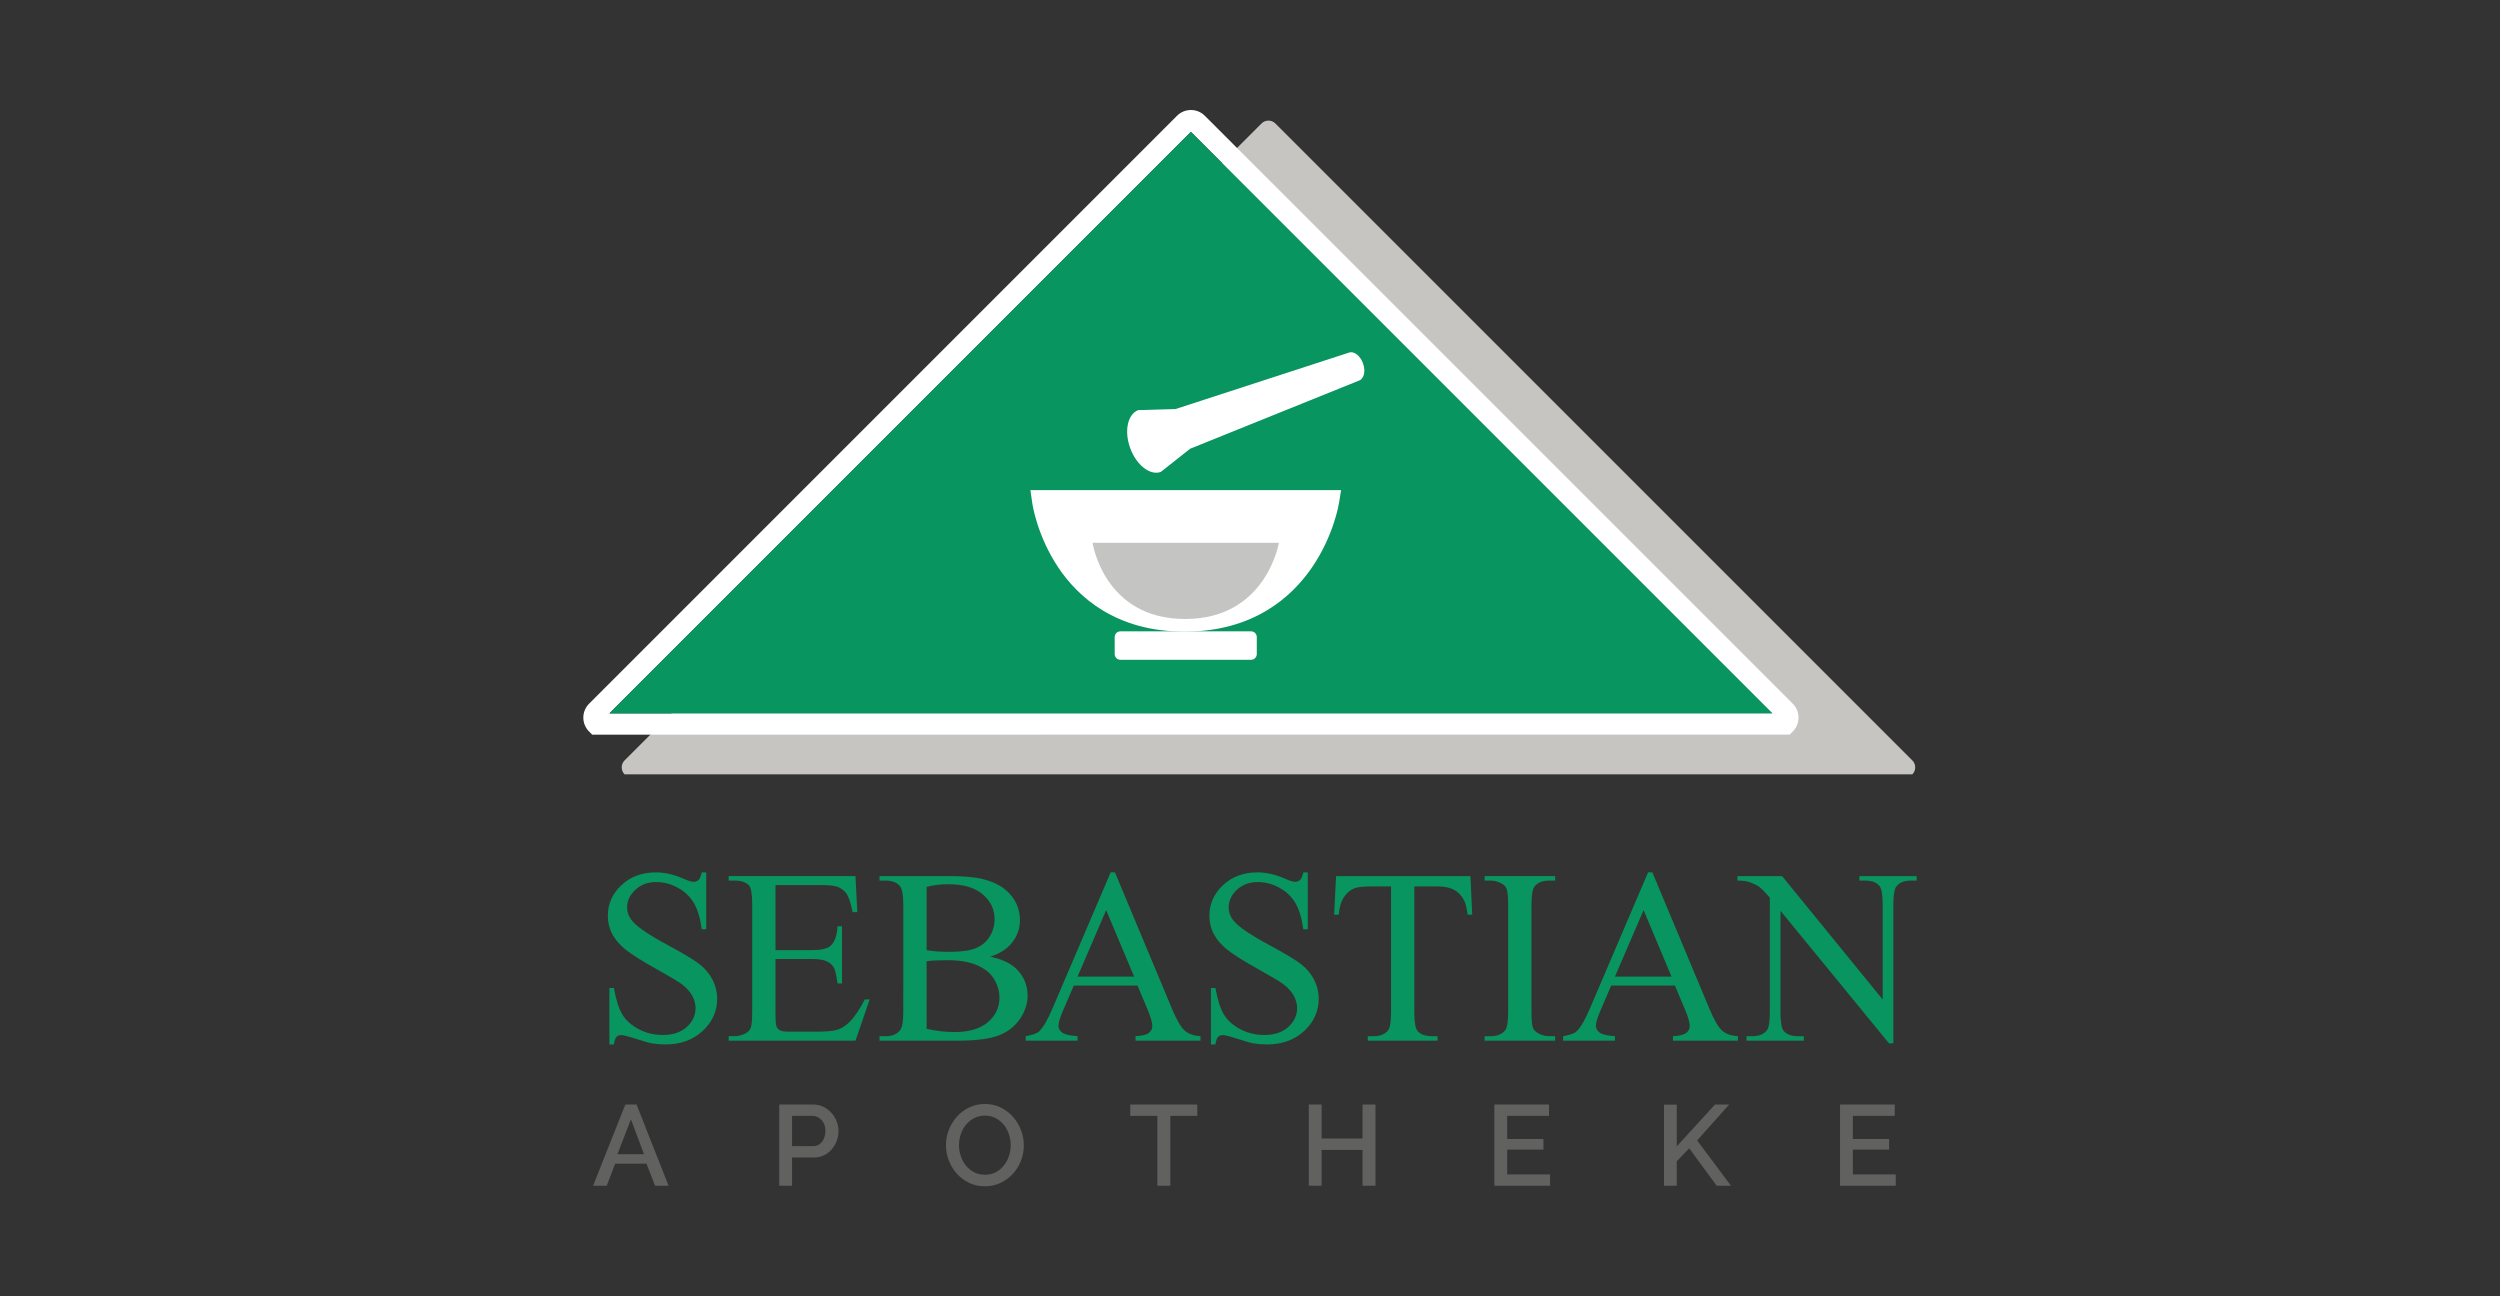 <?xml version="1.0" encoding="utf-8"?>
<!-- Generator: Adobe Illustrator 21.1.0, SVG Export Plug-In . SVG Version: 6.00 Build 0)  -->
<svg version="1.1" xmlns="http://www.w3.org/2000/svg" xmlns:xlink="http://www.w3.org/1999/xlink" x="0px" y="0px"
	 viewBox="0 0 270 140" enable-background="new 0 0 270 140" xml:space="preserve">
<rect x="0" y="0" width="270" height="140" fill="#333333" stroke="none"/>
<g id="Ebene_2">
</g>
<g id="Ebene_1">
	<g id="Ebene_1_1_">
		<g>
			<path fill="#C6C5C2" d="M206.533,83.626c0.414-0.414,0.414-1.086,0-1.501l-68.79-68.788c-0.413-0.416-1.086-0.416-1.5,0
				l-68.79,68.788c-0.413,0.414-0.413,1.086,0,1.501L206.533,83.626z"/>
			<g>
				<path fill="#08955F" d="M76.275,94.213v6.148H75.79c-0.157-1.18-0.439-2.119-0.845-2.819c-0.406-0.698-0.985-1.253-1.737-1.665
					c-0.751-0.411-1.529-0.616-2.333-0.616c-0.909,0-1.661,0.277-2.254,0.833c-0.594,0.555-0.892,1.186-0.892,1.894
					c0,0.542,0.188,1.035,0.564,1.481c0.541,0.656,1.831,1.529,3.867,2.621c1.661,0.892,2.794,1.576,3.402,2.052
					c0.607,0.477,1.075,1.038,1.402,1.685c0.327,0.647,0.492,1.323,0.492,2.032c0,1.346-0.522,2.506-1.567,3.48
					c-1.044,0.975-2.388,1.461-4.031,1.461c-0.516,0-1-0.04-1.455-0.118c-0.271-0.044-0.833-0.203-1.684-0.479
					c-0.852-0.276-1.392-0.413-1.619-0.413c-0.219,0-0.391,0.066-0.518,0.197c-0.127,0.131-0.221,0.402-0.282,0.813h-0.485v-6.095
					h0.485c0.227,1.276,0.533,2.23,0.917,2.864c0.384,0.634,0.972,1.16,1.763,1.579c0.79,0.419,1.658,0.629,2.602,0.629
					c1.092,0,1.955-0.289,2.589-0.865c0.633-0.576,0.95-1.259,0.95-2.045c0-0.437-0.12-0.878-0.36-1.323
					c-0.241-0.446-0.614-0.861-1.121-1.245c-0.341-0.262-1.271-0.819-2.792-1.671c-1.521-0.852-2.602-1.532-3.244-2.038
					c-0.643-0.507-1.13-1.066-1.461-1.678c-0.332-0.612-0.498-1.284-0.498-2.018c0-1.276,0.489-2.375,1.468-3.296
					c0.979-0.922,2.223-1.383,3.735-1.383c0.944,0,1.945,0.232,3.001,0.695c0.489,0.218,0.834,0.327,1.035,0.327
					c0.227,0,0.413-0.067,0.557-0.203c0.144-0.135,0.26-0.408,0.348-0.819h0.487V94.213z"/>
				<path fill="#08955F" d="M83.755,95.589v7.026h3.906c1.014,0,1.691-0.154,2.032-0.459c0.454-0.402,0.707-1.11,0.76-2.124h0.485
					v6.186h-0.485c-0.122-0.865-0.245-1.42-0.367-1.665c-0.158-0.306-0.415-0.545-0.774-0.721c-0.359-0.174-0.908-0.262-1.651-0.262
					h-3.906v5.858c0,0.787,0.035,1.265,0.105,1.436c0.07,0.171,0.192,0.306,0.367,0.406c0.174,0.1,0.506,0.151,0.996,0.151h3.015
					c1.005,0,1.734-0.071,2.189-0.21c0.454-0.139,0.891-0.415,1.311-0.826c0.541-0.542,1.097-1.358,1.665-2.451h0.524l-1.534,4.456
					H78.696v-0.485h0.629c0.419,0,0.817-0.1,1.192-0.301c0.28-0.139,0.47-0.35,0.57-0.629c0.1-0.28,0.151-0.852,0.151-1.717V97.71
					c0-1.127-0.114-1.822-0.341-2.083c-0.315-0.35-0.839-0.525-1.573-0.525h-0.629v-0.485h13.697l0.197,3.894h-0.511
					c-0.183-0.936-0.387-1.578-0.609-1.927c-0.223-0.35-0.552-0.616-0.99-0.8c-0.35-0.131-0.966-0.197-1.848-0.197L83.755,95.589
					L83.755,95.589z"/>
				<path fill="#08955F" d="M106.942,103.322c1.232,0.262,2.154,0.682,2.766,1.259c0.848,0.804,1.271,1.787,1.271,2.949
					c0,0.883-0.28,1.728-0.839,2.536c-0.559,0.808-1.326,1.399-2.3,1.77c-0.975,0.371-2.463,0.557-4.464,0.557h-8.388v-0.485h0.668
					c0.743,0,1.276-0.235,1.599-0.707c0.201-0.306,0.301-0.957,0.301-1.954V97.765c0-1.101-0.127-1.796-0.38-2.084
					c-0.34-0.384-0.848-0.576-1.52-0.576h-0.668V94.62h7.681c1.433,0,2.582,0.105,3.447,0.315c1.311,0.314,2.311,0.872,3.001,1.671
					c0.69,0.8,1.035,1.719,1.035,2.759c0,0.892-0.271,1.689-0.813,2.393C108.799,102.46,108,102.982,106.942,103.322z
					 M100.074,102.615c0.323,0.061,0.692,0.107,1.108,0.137c0.415,0.031,0.872,0.046,1.37,0.046c1.276,0,2.235-0.138,2.877-0.413
					c0.643-0.276,1.134-0.697,1.475-1.265s0.511-1.188,0.511-1.861c0-1.04-0.423-1.927-1.271-2.661
					c-0.848-0.735-2.084-1.101-3.71-1.101c-0.873,0-1.661,0.096-2.36,0.289C100.074,95.785,100.074,102.615,100.074,102.615z
					 M100.074,111.108c1.014,0.236,2.014,0.355,3.001,0.355c1.582,0,2.787-0.357,3.618-1.069c0.83-0.712,1.245-1.593,1.245-2.641
					c0-0.691-0.188-1.355-0.564-1.993c-0.375-0.638-0.988-1.14-1.835-1.507c-0.848-0.368-1.896-0.551-3.146-0.551
					c-0.542,0-1.005,0.009-1.39,0.027s-0.695,0.048-0.931,0.092L100.074,111.108L100.074,111.108z"/>
				<path fill="#08955F" d="M122.85,106.442h-6.882l-1.206,2.805c-0.297,0.691-0.445,1.206-0.445,1.547
					c0,0.271,0.129,0.509,0.387,0.714c0.257,0.205,0.814,0.339,1.671,0.399v0.485h-5.597v-0.485
					c0.742-0.131,1.223-0.301,1.442-0.511c0.446-0.419,0.939-1.271,1.481-2.556l6.252-14.628h0.458l6.186,14.786
					c0.498,1.188,0.951,1.959,1.357,2.313c0.406,0.355,0.972,0.553,1.697,0.596v0.485h-7.013v-0.485
					c0.707-0.034,1.186-0.153,1.436-0.354s0.374-0.446,0.374-0.734c0-0.384-0.175-0.991-0.525-1.822L122.85,106.442z
					 M122.483,105.473l-3.015-7.183l-3.093,7.183H122.483z"/>
				<path fill="#08955F" d="M141.241,94.213v6.148h-0.485c-0.157-1.18-0.439-2.119-0.845-2.819
					c-0.406-0.698-0.985-1.253-1.736-1.665c-0.752-0.411-1.529-0.616-2.333-0.616c-0.909,0-1.66,0.277-2.254,0.833
					c-0.594,0.555-0.892,1.186-0.892,1.894c0,0.542,0.188,1.035,0.564,1.481c0.541,0.656,1.831,1.529,3.867,2.621
					c1.661,0.892,2.794,1.576,3.401,2.052c0.607,0.477,1.075,1.038,1.403,1.685c0.327,0.647,0.491,1.323,0.491,2.032
					c0,1.346-0.521,2.506-1.566,3.48c-1.044,0.975-2.388,1.461-4.031,1.461c-0.516,0-1-0.04-1.455-0.118
					c-0.271-0.044-0.833-0.203-1.684-0.479c-0.852-0.276-1.392-0.413-1.619-0.413c-0.219,0-0.391,0.066-0.518,0.197
					c-0.127,0.131-0.221,0.402-0.282,0.813h-0.485v-6.095h0.485c0.227,1.276,0.533,2.23,0.917,2.864
					c0.384,0.634,0.972,1.16,1.763,1.579c0.79,0.419,1.658,0.629,2.602,0.629c1.092,0,1.954-0.289,2.589-0.865
					c0.633-0.576,0.95-1.259,0.95-2.045c0-0.437-0.12-0.878-0.36-1.323c-0.241-0.446-0.614-0.861-1.12-1.245
					c-0.341-0.262-1.271-0.819-2.792-1.671c-1.52-0.852-2.601-1.532-3.244-2.038c-0.643-0.507-1.13-1.066-1.461-1.678
					c-0.332-0.612-0.498-1.284-0.498-2.018c0-1.276,0.489-2.375,1.468-3.296c0.979-0.922,2.223-1.383,3.735-1.383
					c0.944,0,1.945,0.232,3.002,0.695c0.489,0.218,0.834,0.327,1.035,0.327c0.227,0,0.413-0.067,0.557-0.203
					c0.144-0.135,0.26-0.408,0.347-0.819h0.485V94.213z"/>
				<path fill="#08955F" d="M158.805,94.619l0.197,4.168h-0.498c-0.096-0.734-0.227-1.259-0.394-1.573
					c-0.271-0.507-0.631-0.881-1.082-1.121c-0.45-0.24-1.042-0.36-1.776-0.36h-2.503v13.579c0,1.093,0.119,1.774,0.354,2.045
					c0.332,0.367,0.844,0.55,1.534,0.55h0.616v0.485h-7.536v-0.485h0.629c0.751,0,1.284-0.227,1.599-0.681
					c0.192-0.28,0.288-0.917,0.288-1.914V95.734h-2.136c-0.83,0-1.42,0.061-1.77,0.183c-0.454,0.166-0.844,0.485-1.167,0.956
					c-0.323,0.472-0.516,1.11-0.576,1.914h-0.498l0.21-4.168L158.805,94.619L158.805,94.619z"/>
				<path fill="#08955F" d="M167.954,111.907v0.485h-7.615v-0.485h0.629c0.734,0,1.267-0.214,1.599-0.643
					c0.21-0.279,0.315-0.952,0.315-2.018V97.764c0-0.899-0.057-1.494-0.171-1.783c-0.087-0.218-0.266-0.406-0.537-0.564
					c-0.384-0.21-0.786-0.315-1.206-0.315h-0.629v-0.485h7.615v0.485h-0.643c-0.726,0-1.254,0.214-1.586,0.643
					c-0.218,0.28-0.328,0.952-0.328,2.018v11.482c0,0.9,0.057,1.495,0.171,1.783c0.087,0.218,0.271,0.406,0.55,0.564
					c0.375,0.21,0.773,0.314,1.192,0.314H167.954z"/>
				<path fill="#08955F" d="M180.891,106.442h-6.882l-1.206,2.805c-0.296,0.691-0.445,1.206-0.445,1.547
					c0,0.271,0.129,0.509,0.387,0.714c0.257,0.205,0.814,0.339,1.671,0.399v0.485h-5.597v-0.485
					c0.742-0.131,1.223-0.301,1.442-0.511c0.446-0.419,0.939-1.271,1.481-2.556l6.252-14.628h0.459l6.186,14.786
					c0.497,1.188,0.95,1.959,1.357,2.313c0.406,0.355,0.972,0.553,1.698,0.596v0.485h-7.013v-0.485
					c0.708-0.034,1.186-0.153,1.436-0.354s0.374-0.446,0.374-0.734c0-0.384-0.174-0.991-0.524-1.822L180.891,106.442z
					 M180.524,105.473l-3.016-7.183l-3.093,7.183H180.524z"/>
				<path fill="#08955F" d="M187.641,94.619h4.824l10.866,13.331V97.699c0-1.092-0.123-1.773-0.368-2.045
					c-0.323-0.367-0.834-0.55-1.534-0.55h-0.616v-0.485H207v0.485h-0.629c-0.752,0-1.284,0.228-1.599,0.682
					c-0.193,0.28-0.289,0.917-0.289,1.913v14.982h-0.472l-11.718-14.314v10.945c0,1.093,0.119,1.774,0.355,2.045
					c0.332,0.367,0.843,0.55,1.534,0.55h0.629v0.485h-6.186v-0.485h0.616c0.76,0,1.298-0.227,1.612-0.681
					c0.192-0.28,0.289-0.917,0.289-1.914v-12.36c-0.516-0.603-0.907-1-1.173-1.192c-0.267-0.192-0.658-0.371-1.174-0.537
					c-0.253-0.079-0.638-0.119-1.153-0.119L187.641,94.619L187.641,94.619z"/>
			</g>
			<g>
				<path fill="#616260" d="M67.536,119.29h1.211l3.458,8.768h-1.457l-0.926-2.384h-3.384l-0.914,2.384h-1.47L67.536,119.29z
					 M69.549,124.65l-1.408-3.766l-1.457,3.766H69.549z"/>
				<path fill="#616260" d="M84.159,128.058v-8.768h3.681c0.395,0,0.759,0.082,1.093,0.247c0.334,0.165,0.619,0.381,0.859,0.649
					c0.238,0.267,0.426,0.572,0.562,0.913c0.136,0.342,0.204,0.69,0.204,1.044c0,0.37-0.064,0.727-0.192,1.069
					c-0.128,0.342-0.307,0.647-0.537,0.914s-0.508,0.482-0.834,0.642c-0.325,0.161-0.686,0.241-1.08,0.241h-2.371v3.05
					L84.159,128.058L84.159,128.058z M85.542,123.785h2.285c0.198,0,0.377-0.041,0.537-0.124c0.161-0.082,0.299-0.198,0.414-0.345
					c0.115-0.149,0.206-0.321,0.271-0.519c0.066-0.198,0.099-0.416,0.099-0.655c0-0.247-0.037-0.469-0.111-0.667
					c-0.074-0.198-0.177-0.369-0.309-0.513c-0.131-0.144-0.282-0.255-0.451-0.333s-0.344-0.117-0.525-0.117h-2.211V123.785z"/>
				<path fill="#616260" d="M106.363,128.119c-0.625,0-1.196-0.125-1.71-0.376c-0.515-0.251-0.957-0.585-1.328-1
					c-0.37-0.416-0.657-0.891-0.858-1.426c-0.202-0.535-0.302-1.083-0.302-1.642c0-0.585,0.107-1.144,0.321-1.68
					c0.213-0.535,0.508-1.008,0.883-1.42c0.374-0.412,0.819-0.739,1.334-0.981c0.514-0.243,1.076-0.364,1.685-0.364
					c0.625,0,1.196,0.13,1.71,0.389c0.515,0.259,0.955,0.599,1.322,1.02c0.366,0.419,0.65,0.895,0.852,1.426
					c0.202,0.531,0.302,1.073,0.302,1.625c0,0.585-0.105,1.144-0.315,1.68c-0.21,0.535-0.505,1.006-0.883,1.414
					s-0.825,0.733-1.34,0.976S106.964,128.119,106.363,128.119z M103.572,123.674c0,0.412,0.066,0.811,0.198,1.198
					c0.131,0.387,0.319,0.729,0.562,1.025c0.242,0.296,0.537,0.533,0.883,0.71c0.346,0.178,0.732,0.266,1.161,0.266
					c0.445,0,0.838-0.093,1.18-0.278c0.341-0.185,0.632-0.43,0.871-0.735c0.238-0.305,0.42-0.646,0.543-1.025
					c0.124-0.379,0.185-0.766,0.185-1.161c0-0.42-0.066-0.821-0.198-1.205c-0.132-0.383-0.319-0.721-0.562-1.013
					c-0.243-0.291-0.536-0.527-0.877-0.704c-0.342-0.177-0.722-0.266-1.142-0.266c-0.444,0-0.839,0.092-1.186,0.277
					c-0.346,0.185-0.638,0.426-0.877,0.722c-0.239,0.296-0.422,0.636-0.55,1.019C103.636,122.89,103.572,123.279,103.572,123.674z"
					/>
				<path fill="#616260" d="M129.309,120.512h-2.915v7.546h-1.396v-7.546h-2.927v-1.223h7.237L129.309,120.512L129.309,120.512z"/>
				<path fill="#616260" d="M148.549,119.29v8.768h-1.395v-3.865h-4.421v3.865h-1.383v-8.768h1.383v3.668h4.421v-3.668H148.549z"/>
				<path fill="#616260" d="M167.408,126.836v1.223h-6.015v-8.768h5.903v1.223h-4.521v2.494h3.915v1.149h-3.915v2.68h4.632V126.836z
					"/>
				<path fill="#616260" d="M179.708,128.058v-8.756h1.382v4.508l4.126-4.52h1.531l-3.458,3.877l3.656,4.89H185.4l-2.964-4.038
					l-1.346,1.396v2.643H179.708z"/>
				<path fill="#616260" d="M204.741,126.836v1.223h-6.015v-8.768h5.903v1.223h-4.521v2.494h3.915v1.149h-3.915v2.68h4.632V126.836z
					"/>
			</g>
			<g>
				<path fill="#FFFFFF" d="M64.431,79.341h-0.475l-0.335-0.336c-0.828-0.829-0.827-2.177,0.001-3.005l63.495-63.496
					c0.4-0.401,0.934-0.623,1.503-0.623l0,0c0.569,0,1.103,0.222,1.504,0.624l63.495,63.493c0.828,0.829,0.828,2.178,0,3.006
					l-0.335,0.335L64.431,79.341z M128.619,14.242L65.812,77.048l125.615-0.001L128.619,14.242z"/>
			</g>
			<polygon fill="#08955F" points="65.812,77.048 191.426,77.047 128.619,14.242 			"/>
			<path fill="#FFFFFF" d="M112.814,54.164h30.695c0,0-2.052,12.825-15.456,12.825C114.653,66.989,112.814,54.164,112.814,54.164"/>
			<path fill="#FFFFFF" d="M127.94,68.217c-7.466,0-11.553-3.784-13.667-6.961c-2.263-3.398-2.768-6.776-2.788-6.918l-0.201-1.402
				h33.551l-0.227,1.421c-0.024,0.142-0.585,3.516-2.902,6.91C139.543,64.439,135.399,68.217,127.94,68.217"/>
			<path fill="#FFFFFF" d="M121,71.256c-0.339,0-0.614-0.276-0.614-0.614v-1.842c0-0.339,0.275-0.614,0.614-0.614h14.119
				c0.34,0,0.614,0.276,0.614,0.614v1.842c0,0.339-0.274,0.614-0.614,0.614H121z"/>
			<path fill="#C4C4C2" d="M117.999,58.62h20.12c0,0-1.344,8.232-10.13,8.232C119.205,66.852,117.999,58.62,117.999,58.62"/>
			<path fill="#FFFFFF" d="M128.535,48.463l18.26-7.368l-0.001-0.002c0.528-0.193,0.711-1.023,0.409-1.854
				c-0.303-0.832-0.976-1.35-1.504-1.158l-0.001-0.002l-18.724,6.093c0,0-4.032,0.12-4.034,0.12c-1.157,0.421-1.551,2.257-0.88,4.1
				c0.671,1.843,2.153,2.996,3.309,2.575C125.37,50.963,128.535,48.463,128.535,48.463z"/>
		</g>
	</g>
	<g>
	</g>
	<g>
	</g>
	<g>
	</g>
	<g>
	</g>
	<g>
	</g>
	<g>
	</g>
</g>
</svg>
